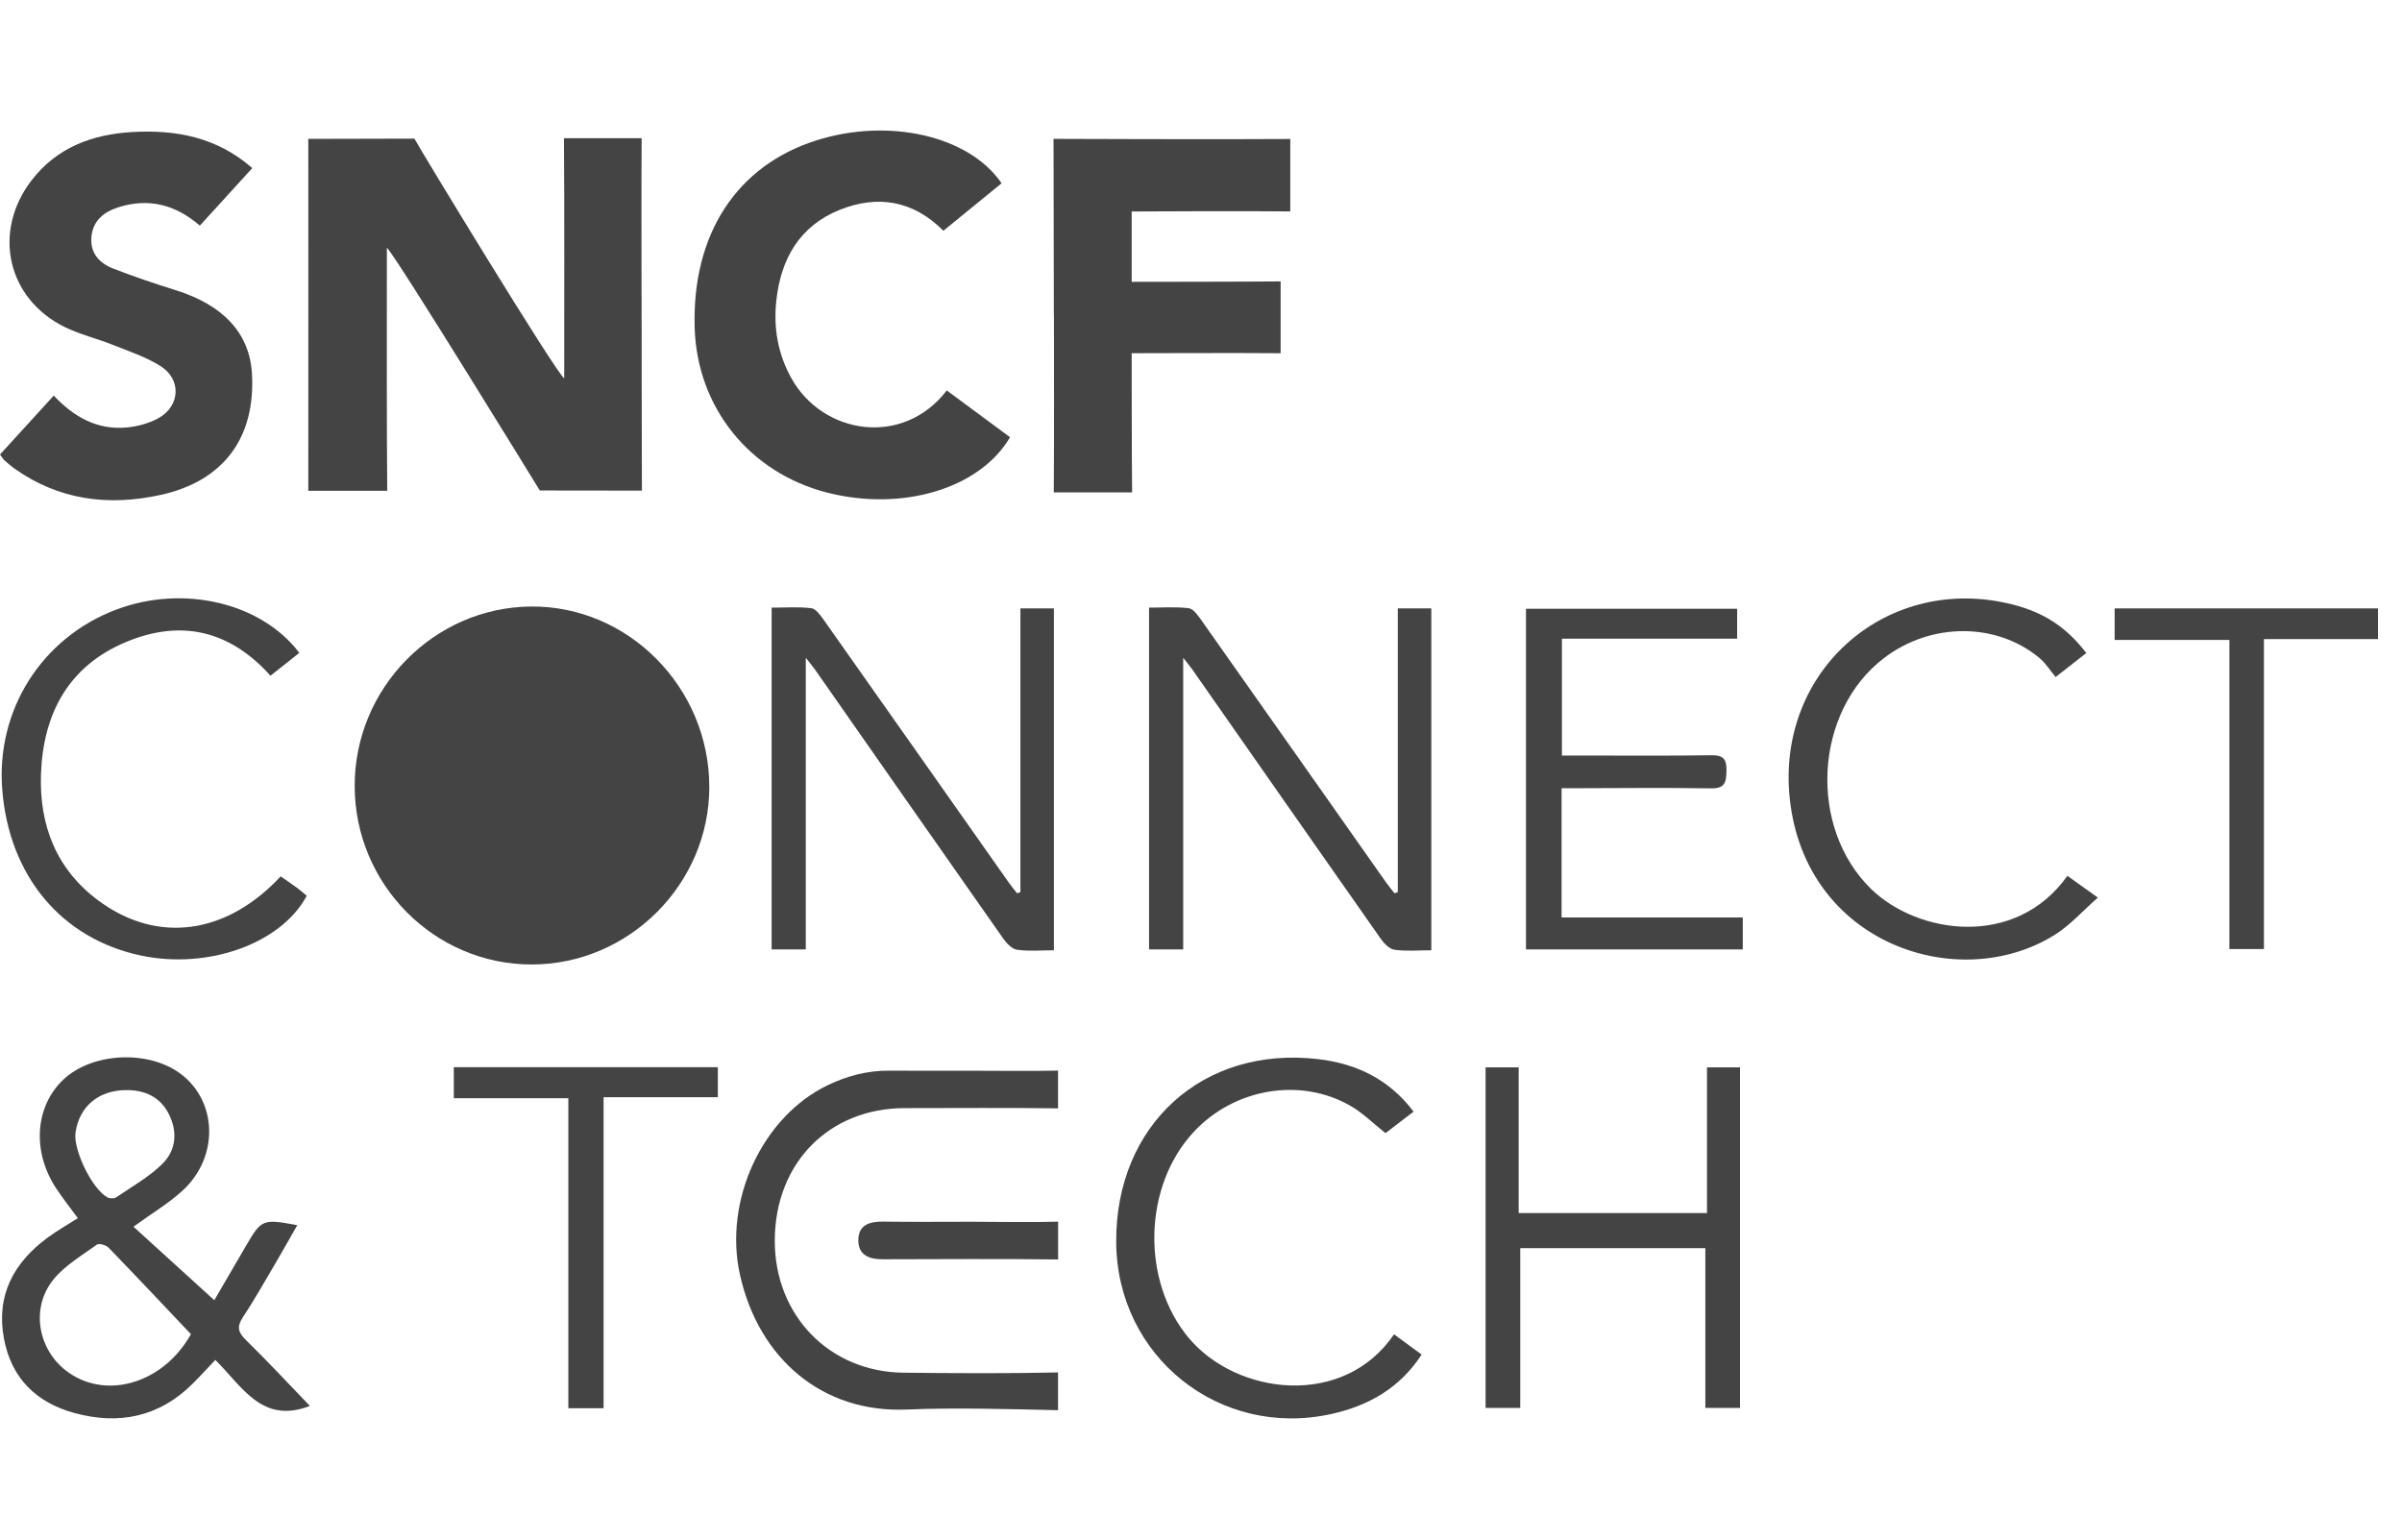<svg width="92" height="59" viewBox="0 0 92 59" fill="none" xmlns="http://www.w3.org/2000/svg">
<path d="M5.114 46.991C6.163 47.945 7.17 48.861 8.208 49.805C8.577 49.172 8.997 48.455 9.414 47.736C10.013 46.705 10.056 46.684 11.385 46.931C11.095 47.441 10.821 47.931 10.536 48.414C10.132 49.101 9.74 49.796 9.301 50.46C9.06 50.825 9.121 51.04 9.425 51.337C10.258 52.148 11.047 53.003 11.868 53.855C10.024 54.573 9.261 53.083 8.247 52.093C7.933 52.423 7.662 52.721 7.376 53.006C6.093 54.282 4.55 54.59 2.852 54.126C1.395 53.729 0.432 52.796 0.15 51.269C-0.156 49.614 0.525 48.365 1.829 47.404C2.186 47.14 2.577 46.922 2.982 46.663C2.688 46.26 2.397 45.896 2.143 45.508C1.219 44.099 1.343 42.375 2.429 41.352C3.536 40.31 5.691 40.208 6.926 41.139C8.327 42.195 8.39 44.31 7.01 45.59C6.478 46.084 5.837 46.462 5.113 46.989L5.114 46.991ZM7.313 51.106C6.243 49.977 5.211 48.878 4.162 47.795C4.065 47.696 3.796 47.615 3.714 47.674C3.141 48.087 2.5 48.462 2.059 48.997C1.138 50.114 1.457 51.771 2.648 52.591C4.147 53.622 6.284 52.952 7.313 51.106ZM4.854 41.757C3.789 41.752 3.039 42.372 2.893 43.38C2.797 44.044 3.531 45.555 4.118 45.867C4.206 45.914 4.37 45.919 4.448 45.866C5.049 45.458 5.697 45.092 6.211 44.591C6.75 44.066 6.81 43.347 6.463 42.666C6.136 42.025 5.562 41.757 4.854 41.757Z" fill="#444444"/>
<path d="M39.083 34.172V23.303H40.366V36.401C39.882 36.401 39.412 36.444 38.956 36.381C38.761 36.354 38.553 36.136 38.426 35.953C36.018 32.526 33.621 29.09 31.222 25.657C31.144 25.546 31.056 25.443 30.863 25.196V36.368H29.555V23.276C30.07 23.276 30.576 23.238 31.072 23.297C31.242 23.316 31.414 23.554 31.537 23.727C33.907 27.082 36.269 30.444 38.634 33.802C38.735 33.946 38.85 34.081 38.958 34.219C39 34.203 39.043 34.188 39.085 34.172H39.083Z" fill="#444444"/>
<path d="M66.535 23.32V24.465H59.824V28.941C60.046 28.941 60.281 28.941 60.516 28.941C62.193 28.941 63.87 28.956 65.547 28.93C66.024 28.922 66.136 29.096 66.126 29.538C66.118 29.968 66.065 30.207 65.534 30.199C63.836 30.169 62.139 30.19 60.442 30.193C60.243 30.193 60.044 30.193 59.811 30.193V35.145H66.751V36.367H58.447V23.32H66.534H66.535Z" fill="#444444"/>
<path d="M10.361 25.885C8.777 24.118 6.897 23.724 4.818 24.596C2.623 25.517 1.654 27.336 1.57 29.643C1.499 31.618 2.159 33.311 3.785 34.508C6.035 36.165 8.674 35.801 10.75 33.57C10.957 33.715 11.174 33.859 11.385 34.014C11.514 34.108 11.632 34.215 11.749 34.313C10.768 36.147 7.969 37.145 5.4 36.603C2.353 35.959 0.341 33.548 0.085 30.232C-0.151 27.186 1.609 24.418 4.465 23.346C7.009 22.391 9.997 23.073 11.464 25.008C11.113 25.287 10.758 25.567 10.358 25.885H10.361Z" fill="#444444"/>
<path d="M79.186 33.55C79.544 33.807 79.87 34.04 80.35 34.383C79.767 34.896 79.295 35.434 78.713 35.801C75.043 38.113 69.128 36.173 68.548 30.567C68.038 25.647 72.325 21.937 77.102 23.16C78.293 23.466 79.151 24.024 79.908 25.016C79.55 25.295 79.189 25.578 78.734 25.933C78.522 25.679 78.358 25.412 78.13 25.219C76.482 23.832 73.971 23.831 72.169 25.2C69.472 27.249 69.243 31.71 71.68 34.066C73.451 35.778 77.191 36.354 79.186 33.548V33.55Z" fill="#444444"/>
<path d="M53.394 51.113C53.759 51.381 54.084 51.618 54.451 51.887C53.613 53.173 52.415 53.848 51 54.162C46.711 55.116 42.774 51.961 42.752 47.572C42.73 43.09 46.072 40.05 50.491 40.571C51.935 40.741 53.193 41.324 54.142 42.582C53.763 42.873 53.399 43.15 53.067 43.405C52.592 43.029 52.197 42.632 51.729 42.362C49.81 41.255 47.281 41.688 45.728 43.351C43.776 45.44 43.71 49.069 45.526 51.246C47.358 53.44 51.453 53.962 53.393 51.113H53.394Z" fill="#444444"/>
<path d="M23.117 53.943H21.768V42.068H17.382V40.879H27.494V42.029H23.118V53.943H23.117Z" fill="#444444"/>
<path d="M86.712 24.481V36.354H85.39V24.513H80.994V23.305H91.08V24.481H86.712Z" fill="#444444"/>
<path d="M27.168 30.13C27.174 33.858 24.09 36.946 20.36 36.945C16.632 36.945 13.589 33.874 13.585 30.108C13.58 26.358 16.621 23.263 20.341 23.233C24.065 23.203 27.16 26.331 27.167 30.131L27.168 30.13Z" fill="#444444"/>
<path d="M40.525 52.572C38.676 52.615 36.456 52.602 34.605 52.582C31.763 52.552 29.665 50.382 29.675 47.513C29.685 44.549 31.752 42.448 34.658 42.447C36.491 42.447 38.693 42.429 40.525 42.456V41.01C39.508 41.033 38.122 41.014 37.105 41.014C36.086 41.014 35.069 41.018 34.05 41.012C33.224 41.006 32.448 41.212 31.711 41.565C29.193 42.772 27.708 45.989 28.342 48.831C29.059 52.046 31.499 54.132 34.733 53.993C36.538 53.914 38.718 53.978 40.525 54.018V52.571V52.572Z" fill="#444444"/>
<path d="M40.526 46.797C39.541 46.828 38.187 46.8 37.202 46.8C36.082 46.8 34.961 46.812 33.841 46.795C33.303 46.786 32.865 46.919 32.875 47.528C32.883 48.081 33.298 48.238 33.803 48.237C35.921 48.232 38.409 48.217 40.527 48.244V46.798L40.526 46.797Z" fill="#444444"/>
<path d="M65.38 40.886V46.467H58.167V40.886H56.9V53.931H58.228V47.811H65.317V53.931H66.645V40.886H65.378H65.38Z" fill="#444444"/>
<path d="M38.362 7.021C37.625 7.622 36.885 8.225 36.133 8.839C34.967 7.667 33.6 7.461 32.16 8.038C30.631 8.652 29.906 9.913 29.734 11.516C29.622 12.559 29.791 13.543 30.303 14.474C31.498 16.641 34.577 17.15 36.263 14.956C37.071 15.553 37.881 16.153 38.686 16.748C37.527 18.722 34.555 19.605 31.677 18.868C28.709 18.108 26.699 15.606 26.607 12.557C26.5 8.983 28.207 6.35 31.263 5.379C34.034 4.498 37.122 5.197 38.362 7.021Z" fill="#444444"/>
<path d="M0.002 17.408C0.691 16.654 1.361 15.919 2.059 15.154C2.835 15.979 3.73 16.477 4.846 16.375C5.261 16.337 5.699 16.22 6.063 16.021C6.902 15.56 6.96 14.536 6.151 14.025C5.59 13.67 4.937 13.456 4.314 13.207C3.709 12.965 3.061 12.814 2.479 12.527C0.266 11.437 -0.302 8.869 1.214 6.902C2.185 5.644 3.537 5.146 5.065 5.058C6.74 4.961 8.309 5.254 9.663 6.439C8.974 7.196 8.318 7.914 7.654 8.643C6.718 7.832 5.692 7.576 4.546 7.936C3.989 8.112 3.555 8.441 3.501 9.083C3.449 9.711 3.818 10.087 4.347 10.292C5.126 10.594 5.918 10.863 6.716 11.111C8.553 11.682 9.559 12.765 9.65 14.307C9.794 16.763 8.564 18.427 6.156 18.957C4.156 19.397 2.256 19.16 0.546 17.943C0.414 17.848 0.291 17.739 0.168 17.631C0.124 17.592 0.094 17.537 0 17.41L0.002 17.408Z" fill="#444444"/>
<path d="M53.538 34.172V23.303H54.821V36.401C54.337 36.401 53.867 36.444 53.411 36.381C53.215 36.354 53.008 36.136 52.88 35.953C50.472 32.526 48.076 29.09 45.676 25.657C45.599 25.546 45.511 25.443 45.318 25.196V36.368H44.01V23.276C44.525 23.276 45.031 23.238 45.527 23.297C45.697 23.316 45.869 23.554 45.992 23.727C48.362 27.082 50.724 30.444 53.089 33.802C53.19 33.946 53.305 34.081 53.413 34.219C53.455 34.203 53.498 34.188 53.539 34.172H53.538Z" fill="#444444"/>
<path d="M49.419 8.101V5.324C46.918 5.345 40.352 5.319 40.352 5.319C40.352 5.319 40.364 10.002 40.364 12.063H40.368C40.368 14.002 40.377 16.922 40.361 18.86H43.361C43.346 17.585 43.345 13.53 43.345 13.53C43.345 13.53 47.701 13.515 49.05 13.53V10.78C47.676 10.793 43.345 10.796 43.345 10.796V8.101C43.345 8.101 47.911 8.077 49.418 8.099L49.419 8.101Z" fill="#444444"/>
<path d="M24.572 11.298C24.572 9.705 24.562 6.887 24.577 5.294H21.6C21.621 7.927 21.61 11.791 21.61 14.489C21.342 14.369 16.013 5.597 15.873 5.31C14.601 5.31 11.808 5.32 11.808 5.32C11.808 5.32 11.815 14.651 11.808 18.799H14.832C14.808 16.28 14.818 13.149 14.817 10.63C14.817 10.25 14.817 9.869 14.817 9.491C15.091 9.684 20.675 18.788 20.675 18.788L24.586 18.793C24.586 18.793 24.574 13.626 24.574 11.299L24.572 11.298Z" fill="#444444"/>
</svg>
